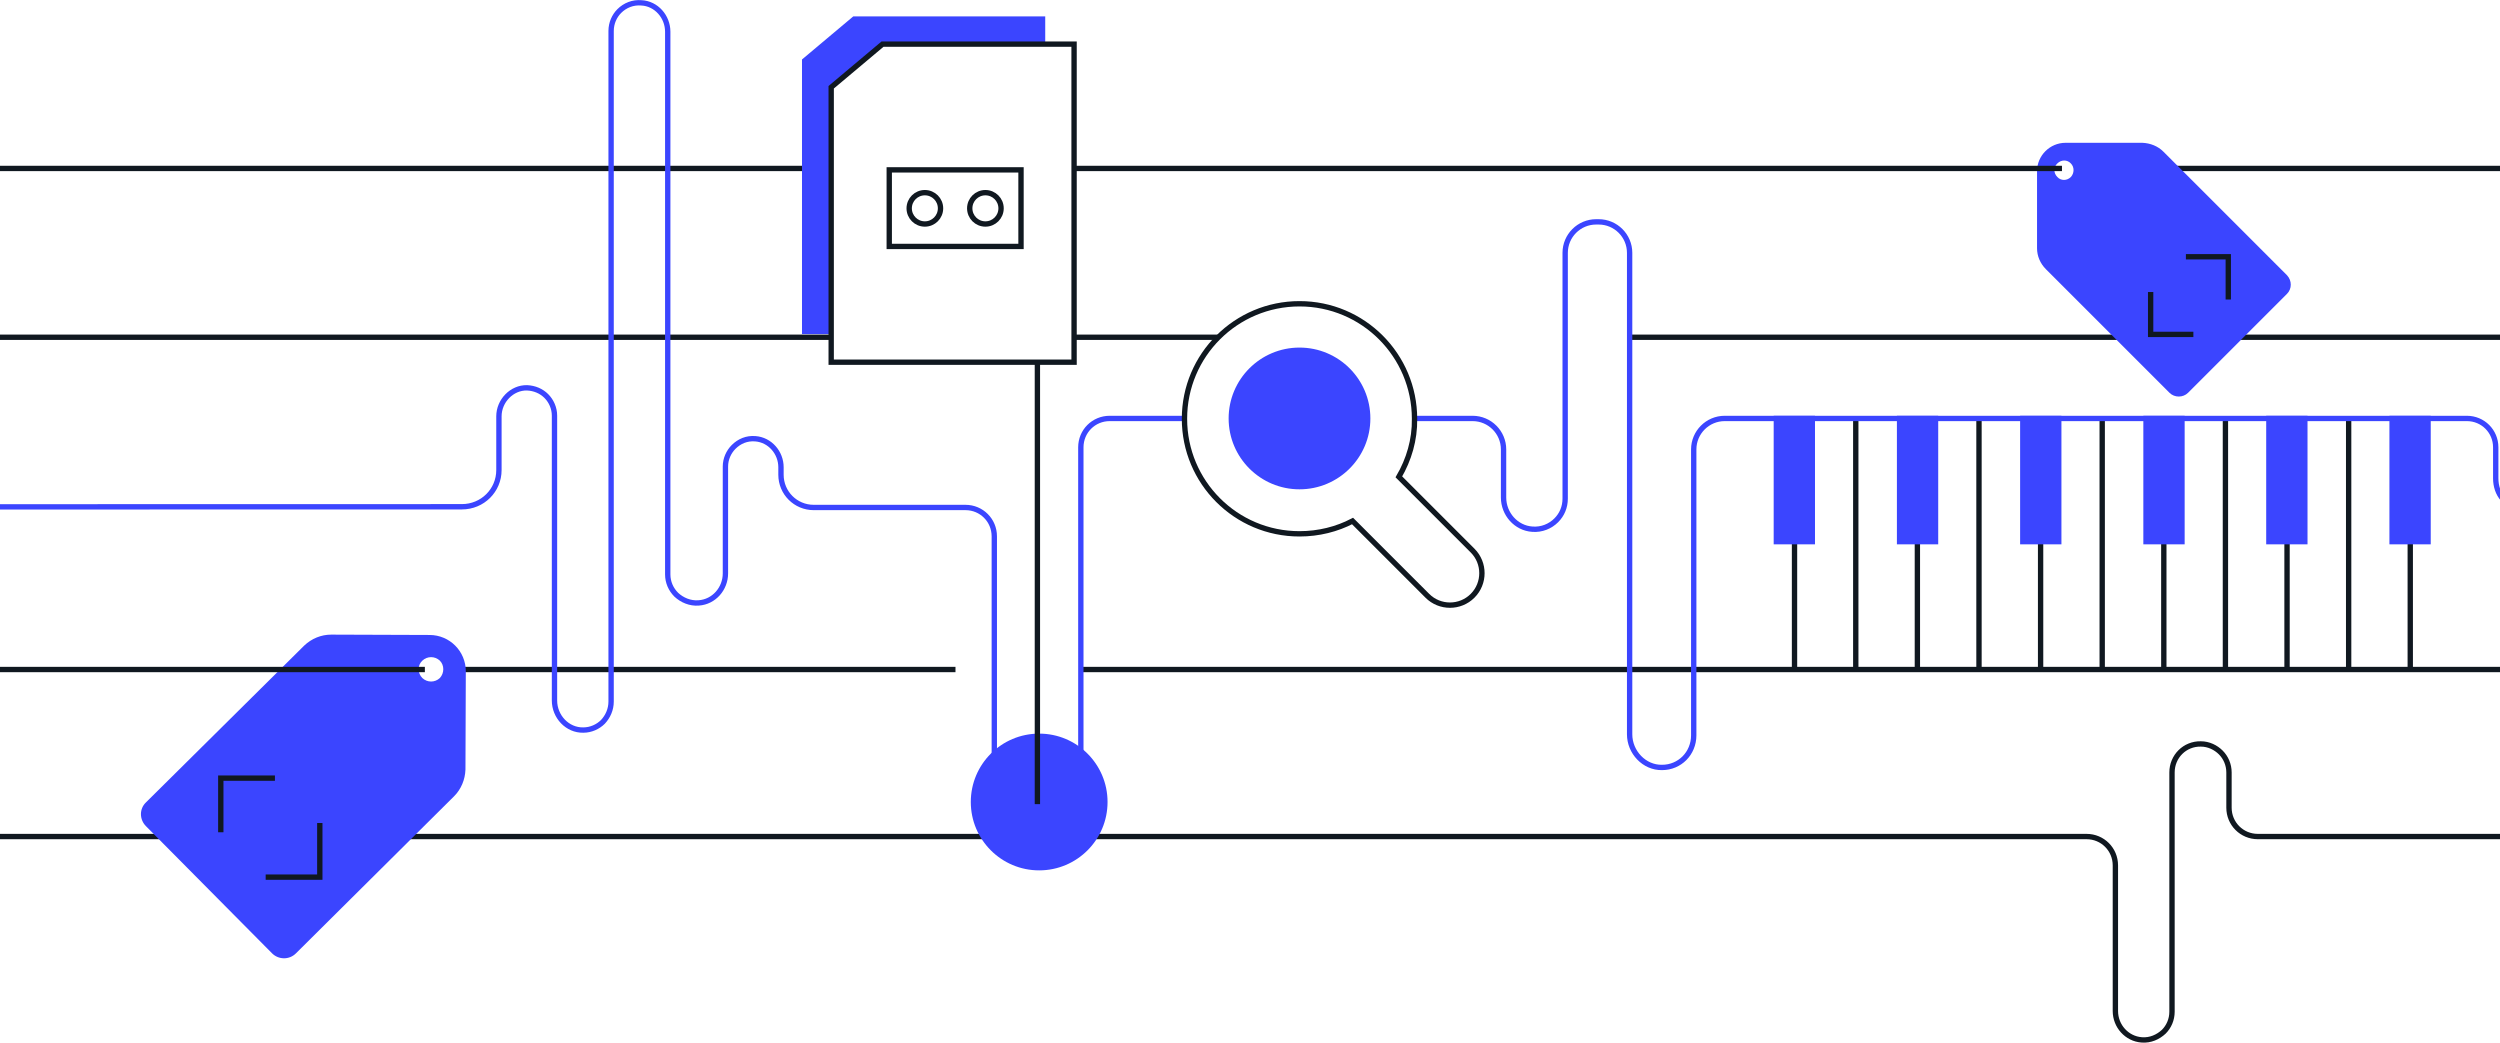 <svg width="702" height="293" viewBox="0 0 702 293" fill="none" xmlns="http://www.w3.org/2000/svg">
<path d="M129.3 188H268.3" stroke="#101820" stroke-width="1.5" stroke-miterlimit="10"/>
<path d="M284.6 234.9H-369" stroke="#101820" stroke-width="1.5" stroke-miterlimit="10"/>
<path d="M727.8 234.9H634C629.5 234.9 625.9 231.3 625.9 226.8V216.9C625.9 214.7 625 212.7 623.6 211.3C622.2 209.9 620.2 208.9 618 208.9C613.5 208.8 609.9 212.4 609.9 216.9V234.9V284.1C609.9 286.3 609 288.3 607.6 289.7C606 291.2 603.8 292.2 601.4 292C597.2 291.7 594 288.1 594 283.9V243C594 238.5 590.4 234.9 585.9 234.9H301.8" stroke="#101820" stroke-width="1.5" stroke-miterlimit="10"/>
<path d="M41 232L76.4 267.7C78.2 269.5 81.2 269.6 83.1 267.7L127.5 223.6C129.5 221.6 130.6 218.9 130.7 216.1L130.8 188.5C130.8 182.9 126.3 178.3 120.6 178.3L93 178.2C90.2 178.2 87.5 179.3 85.4 181.3L41 225.3C39.1 227.1 39.1 230.1 41 232ZM118.6 185.5C120 184.2 122.1 184.2 123.5 185.5C124.8 186.8 124.8 189 123.5 190.4C122.1 191.7 120 191.7 118.6 190.4C117.2 189 117.2 186.8 118.6 185.5Z" fill="#3B45FF"/>
<path d="M62 233.7V218.5H77.2" stroke="#101820" stroke-width="1.5" stroke-miterlimit="10"/>
<path d="M89.8 231.1V246.3H74.6" stroke="#101820" stroke-width="1.5" stroke-miterlimit="10"/>
<path d="M1071 94.7H457.5" stroke="#101820" stroke-width="1.5" stroke-miterlimit="10"/>
<path d="M233.1 94.7H-369" stroke="#101820" stroke-width="1.5" stroke-miterlimit="10"/>
<path d="M-369 47.3H228.1" stroke="#101820" stroke-width="1.5" stroke-miterlimit="10"/>
<path d="M119.3 188H-369" stroke="#101820" stroke-width="1.5" stroke-miterlimit="10"/>
<path d="M291.8 244.4C302.404 244.4 311 235.804 311 225.2C311 214.596 302.404 206 291.8 206C281.196 206 272.6 214.596 272.6 225.2C272.6 235.804 281.196 244.4 291.8 244.4Z" fill="#3B45FF"/>
<path d="M279.2 228.6V150.6C279.2 146.1 275.6 142.5 271.1 142.5H228.5C223.4 142.5 219.3 138.4 219.3 133.3V131.2C219.3 127.1 216.2 123.5 212.1 123.2C209.7 123 207.6 123.9 206 125.5C204.6 126.9 203.7 128.9 203.7 131V161C203.7 165.3 200.5 169 196.2 169.3C193.8 169.5 191.5 168.5 189.9 167C188.4 165.5 187.5 163.5 187.5 161.3V8.9C187.5 4.7 184.3 1 180.1 0.8C177.7 0.6 175.5 1.5 173.9 3.1C172.5 4.5 171.6 6.5 171.6 8.7V197C171.6 199.2 170.7 201.2 169.3 202.7C167.9 204.1 165.9 205 163.8 205C159.3 205.1 155.7 201.2 155.7 196.7V116.7C155.7 114.6 154.8 112.6 153.4 111.2C152 109.8 150.1 109 148 108.9C143.7 108.8 140.1 112.6 140.1 116.9V132C140.1 137.7 135.5 142.3 129.7 142.3L-369 142.4" stroke="#3B45FF" stroke-width="1.5" stroke-miterlimit="10"/>
<path d="M722.5 188H303.5" stroke="#101820" stroke-width="1.5" stroke-miterlimit="10"/>
<path d="M676.8 152.1V188" stroke="#101820" stroke-width="1.5" stroke-miterlimit="10"/>
<path d="M642.2 152.1V188" stroke="#101820" stroke-width="1.5" stroke-miterlimit="10"/>
<path d="M607.6 152.1V188" stroke="#101820" stroke-width="1.5" stroke-miterlimit="10"/>
<path d="M573 152.1V188" stroke="#101820" stroke-width="1.5" stroke-miterlimit="10"/>
<path d="M538.4 152.1V188" stroke="#101820" stroke-width="1.5" stroke-miterlimit="10"/>
<path d="M503.9 152.1V188" stroke="#101820" stroke-width="1.5" stroke-miterlimit="10"/>
<path d="M521.1 117.5V188" stroke="#101820" stroke-width="1.5" stroke-miterlimit="10"/>
<path d="M555.7 117.5V188" stroke="#101820" stroke-width="1.5" stroke-miterlimit="10"/>
<path d="M590.3 117.5V188" stroke="#101820" stroke-width="1.5" stroke-miterlimit="10"/>
<path d="M624.9 117.5V188" stroke="#101820" stroke-width="1.5" stroke-miterlimit="10"/>
<path d="M659.5 117.5V188" stroke="#101820" stroke-width="1.5" stroke-miterlimit="10"/>
<path d="M508.9 117.5H498.8V152.1H508.9V117.5Z" fill="#3B45FF" stroke="#3B45FF" stroke-width="1.5" stroke-miterlimit="10"/>
<path d="M543.5 117.5H533.4V152.1H543.5V117.5Z" fill="#3B45FF" stroke="#3B45FF" stroke-width="1.5" stroke-miterlimit="10"/>
<path d="M578.1 117.5H568V152.1H578.1V117.5Z" fill="#3B45FF" stroke="#3B45FF" stroke-width="1.5" stroke-miterlimit="10"/>
<path d="M612.7 117.5H602.6V152.1H612.7V117.5Z" fill="#3B45FF" stroke="#3B45FF" stroke-width="1.5" stroke-miterlimit="10"/>
<path d="M647.2 117.5H637.1V152.1H647.2V117.5Z" fill="#3B45FF" stroke="#3B45FF" stroke-width="1.5" stroke-miterlimit="10"/>
<path d="M681.8 117.5H671.7V152.1H681.8V117.5Z" fill="#3B45FF" stroke="#3B45FF" stroke-width="1.5" stroke-miterlimit="10"/>
<path d="M397.3 117.5H413.5C418.3 117.5 422.2 121.4 422.2 126.2V139.7C422.2 144.3 425.7 148.3 430.3 148.6C432.9 148.8 435.3 147.8 437 146.1C438.6 144.5 439.5 142.4 439.5 140V71C439.5 66.2 443.4 62.3 448.2 62.3H448.9C453.7 62.3 457.6 66.2 457.6 71V206.2C457.6 211.2 461.7 215.6 466.7 215.5C469.2 215.5 471.4 214.5 473 212.9C474.6 211.3 475.6 209 475.6 206.5V126.2C475.6 121.4 479.5 117.5 484.3 117.5H692.7C697.2 117.5 700.8 121.1 700.8 125.6V134.3C700.8 138.8 703.6 142.4 708.1 142.4H1071" stroke="#3B45FF" stroke-width="1.5" stroke-miterlimit="10"/>
<path d="M303.5 228.6V125.6C303.5 121.1 307.1 117.5 311.6 117.5H332.6" stroke="#3B45FF" stroke-width="1.5" stroke-miterlimit="10"/>
<path d="M364.9 137.4C375.89 137.4 384.8 128.491 384.8 117.5C384.8 106.51 375.89 97.6 364.9 97.6C353.91 97.6 345 106.51 345 117.5C345 128.491 353.91 137.4 364.9 137.4Z" fill="#3B45FF"/>
<path d="M605.3 47.3H1071" stroke="#101820" stroke-width="1.5" stroke-miterlimit="10"/>
<path d="M301.6 94.7H342" stroke="#101820" stroke-width="1.5" stroke-miterlimit="10"/>
<path d="M291.3 225.8V101.6" stroke="#101820" stroke-width="1.5" stroke-miterlimit="10"/>
<path d="M642.2 77.3L607.5 42.6C605.9 41 603.8 40.2 601.6 40.1H580C575.6 40.1 572 43.7 572 48.1V69.7C572 71.9 572.9 74 574.5 75.6L609.2 110.3C610.6 111.7 613 111.7 614.4 110.3L642.2 82.5C643.6 81.1 643.6 78.8 642.2 77.3ZM581.5 49.7C580.4 50.8 578.7 50.8 577.7 49.7C576.6 48.6 576.6 46.9 577.7 45.9C578.8 44.8 580.5 44.8 581.5 45.9C582.5 46.9 582.5 48.6 581.5 49.7Z" fill="#3B45FF"/>
<path d="M625.7 84.1V72.1H613.8" stroke="#101820" stroke-width="1.5" stroke-miterlimit="10"/>
<path d="M603.9 82V93.9H615.9" stroke="#101820" stroke-width="1.5" stroke-miterlimit="10"/>
<path d="M301.8 47.3H579" stroke="#101820" stroke-width="1.5" stroke-miterlimit="10"/>
<path d="M293.5 4.6V12.4H247.8L233.4 24.5V93.8H225.2V16.7L239.6 4.6H293.5Z" fill="#3B45FF"/>
<path d="M233.4 101.7V81.9V55.7V24.5L247.8 12.4H273H301.6V101.7H233.4Z" stroke="#101820" stroke-width="1.5" stroke-miterlimit="10"/>
<path d="M259.7 62.9C262.13 62.9 264.1 60.93 264.1 58.5C264.1 56.07 262.13 54.1 259.7 54.1C257.27 54.1 255.3 56.07 255.3 58.5C255.3 60.93 257.27 62.9 259.7 62.9Z" stroke="#101820" stroke-width="1.5" stroke-miterlimit="10"/>
<path d="M276.7 62.9C279.13 62.9 281.1 60.93 281.1 58.5C281.1 56.07 279.13 54.1 276.7 54.1C274.27 54.1 272.3 56.07 272.3 58.5C272.3 60.93 274.27 62.9 276.7 62.9Z" stroke="#101820" stroke-width="1.5" stroke-miterlimit="10"/>
<path d="M286.7 47.7H249.7V69.2H286.7V47.7Z" stroke="#101820" stroke-width="1.5" stroke-miterlimit="10"/>
<path d="M392.8 133.9L413.5 154.6C417 158.1 417 163.8 413.5 167.3C410 170.8 404.3 170.8 400.8 167.3L379.8 146.3C375.4 148.6 370.3 149.9 364.9 149.9C347 149.9 332.6 135.4 332.6 117.6C332.6 99.7 347.1 85.3 364.9 85.3C382.8 85.3 397.2 99.8 397.2 117.6C397.3 123.5 395.6 129.1 392.8 133.9Z" stroke="#101820" stroke-width="1.5" stroke-miterlimit="10"/>
</svg>
